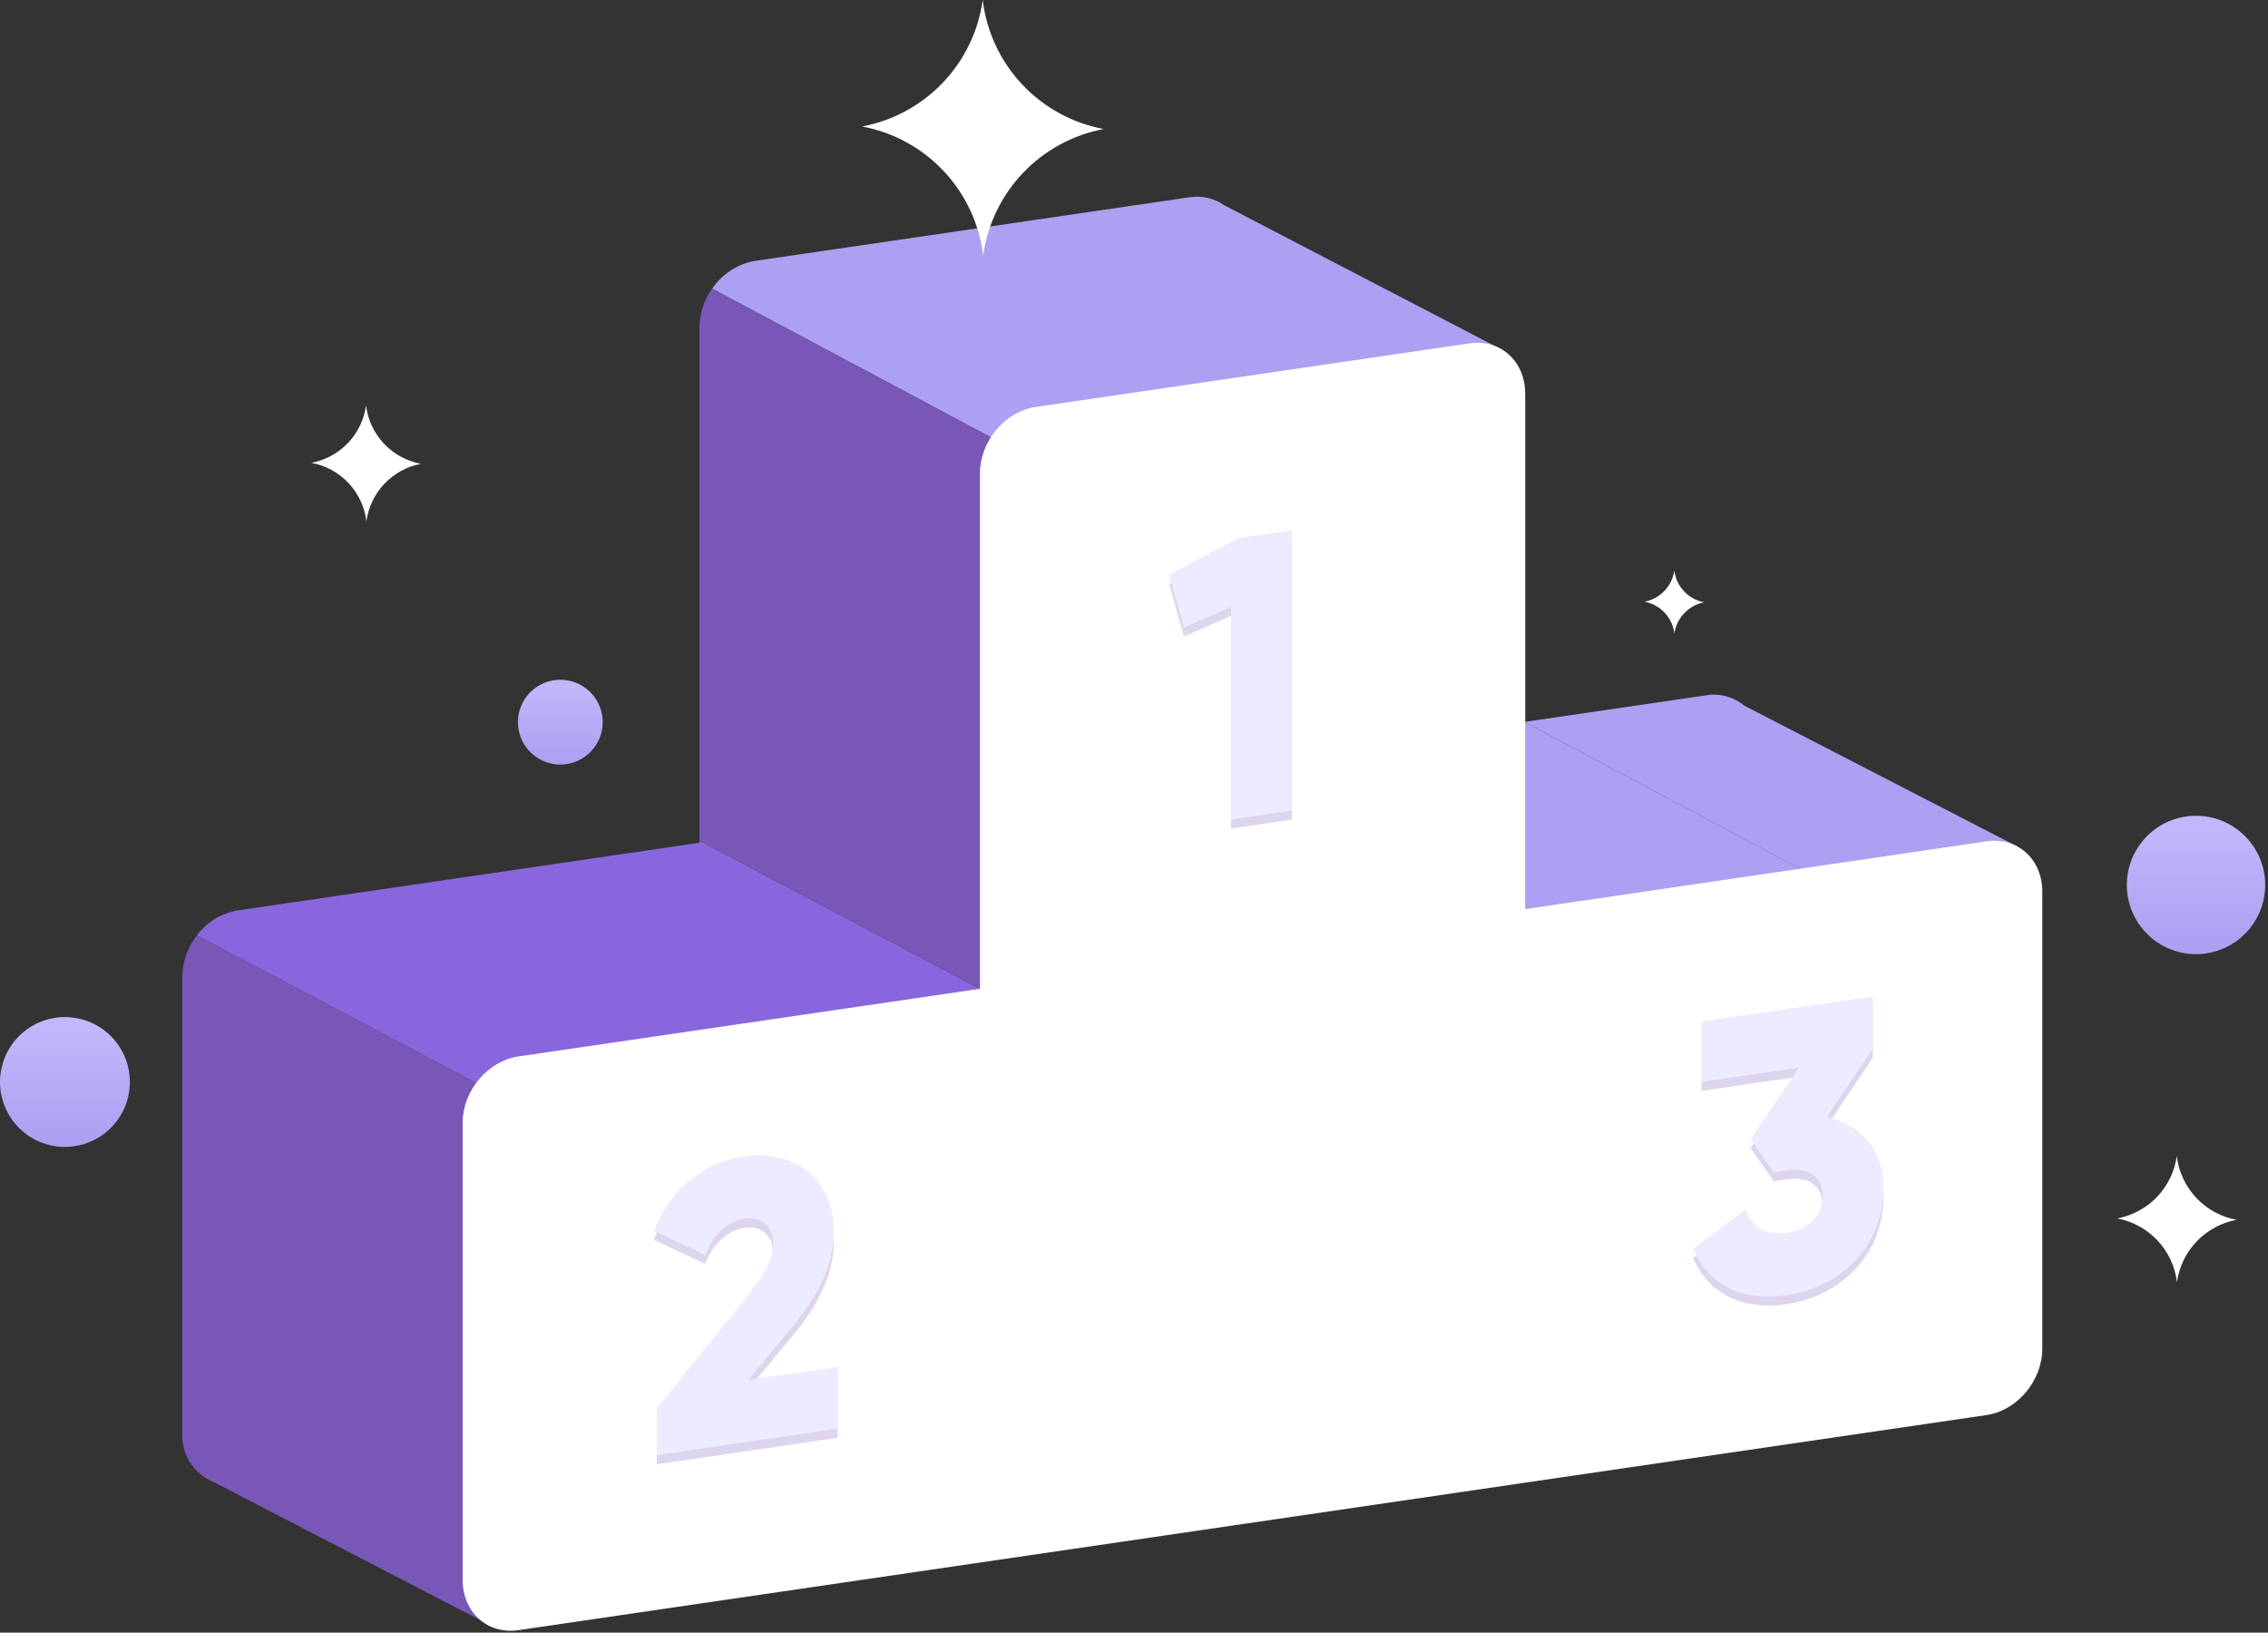 <svg width="489" height="352" viewBox="0 0 489 352" fill="none" xmlns="http://www.w3.org/2000/svg">
<rect x="0" y="0" width="489" height="352" fill="#333333" stroke="none"/>
<g clip-path="url(#clip0_142_2)">
<path d="M39.3 210.64V309.13C39.212 311.27 39.771 313.387 40.904 315.204C42.036 317.022 43.69 318.456 45.65 319.32L103.88 349.47L122.48 339.21L116.25 310.46L150.8 305.4L219.65 295.31L42.47 201.66C40.452 204.222 39.337 207.379 39.3 210.64Z" fill="#7857B7"/>
<path d="M150.8 181.7L51.28 196.28C47.758 196.868 44.599 198.792 42.46 201.65L219.65 295.31L268.34 288.18L334.73 278.45L150.8 181.24V181.7Z" fill="#8966DD"/>
<path d="M434.8 182.43L376.06 152.13C374.937 151.192 373.625 150.509 372.213 150.125C370.801 149.742 369.323 149.669 367.88 149.91L328.7 155.64L404.2 195.9L426.95 195.44L434.8 182.43Z" fill="#ABA0F2"/>
<path d="M268.35 85.26L324.11 75.54L264 44.28C261.797 42.725 259.07 42.1 256.41 42.54L162.82 56.24C160.951 56.56 159.166 57.258 157.574 58.289C155.982 59.321 154.617 60.665 153.56 62.24L268.39 123.48L268.35 85.26Z" fill="#ABA0F2"/>
<path d="M268.35 164.49V123.49L153.52 62.22C151.779 64.673 150.833 67.602 150.81 70.61V181.23L306.19 263.36V158.94L268.35 164.49Z" fill="#7857B7"/>
<path d="M328.7 155.64L306.18 158.94V263.36L334.73 278.45L367.87 273.59C374.49 272.59 379.87 266.2 379.87 259.23V196.38L404.22 195.89L328.7 155.64Z" fill="#ABA0F2"/>
<path d="M328.85 196V84.88C328.85 77.88 323.49 73.06 316.85 74.03L223.28 87.74C216.67 88.74 211.28 95.13 211.28 102.1V213.19L111.75 227.77C105.14 228.77 99.75 235.16 99.75 242.13V340.62C99.75 347.62 105.11 352.44 111.75 351.47L211.28 336.89L328.82 319.67L428.34 305.09C434.96 304.09 440.34 297.7 440.34 290.73V192.24C440.34 185.24 434.98 180.42 428.34 181.39L328.85 196Z" fill="white"/>
<g opacity="0.25">
<path d="M278.56 116.28V176.71L265.43 178.64V132.8L255.26 137.22L252.06 125.86L267.06 117.97L278.56 116.28Z" fill="#7857B7"/>
</g>
<g opacity="0.25">
<path d="M141.56 305.66L160.84 281.77C164.2 277.65 166.66 273.77 166.66 270.21C166.66 266.41 164.37 264.21 160.5 264.72C156.63 265.23 153.61 268.49 152.05 272.52L141 267.32C144.69 257.8 152.41 252.44 160.36 251.32C170.62 249.82 179.8 255.55 179.8 267.73C179.8 274.98 176.11 281.73 170.86 288.03L161.34 299.52L180.62 296.7V309.99L141.62 315.71V305.71L141.56 305.66Z" fill="#7857B7"/>
</g>
<g opacity="0.25">
<path d="M406.08 257.93C406.08 271.22 396.23 279.58 385.16 281.2C376.47 282.47 368.59 279.56 365.06 271.2L376.38 262.64C377.7 266.42 380.16 268.48 385.16 267.75C390.57 266.95 392.95 263.58 392.95 259.87C392.95 256.16 390.57 253.48 385.16 254.27L382.45 254.67L377.45 247.55L387.87 232.12L366.87 235.2V222.24L403.8 216.83V228.05L393.87 242.8C400.91 244.36 406.08 249.56 406.08 257.93Z" fill="#7857B7"/>
</g>
<path d="M278.56 114.34V174.77L265.43 176.69V130.85L255.26 135.28L252.06 123.92L267.06 116.02L278.56 114.34Z" fill="#ECEBFF"/>
<path d="M141.56 303.71L160.84 279.82C164.2 275.7 166.66 271.82 166.66 268.26C166.66 264.46 164.37 262.21 160.5 262.77C156.63 263.33 153.61 266.55 152.05 270.57L141 265.37C144.69 255.85 152.41 250.49 160.36 249.32C170.62 247.82 179.8 253.56 179.8 265.73C179.8 272.98 176.11 279.73 170.86 286.03L161.34 297.53L180.62 294.71V308L141.62 313.72V303.72L141.56 303.71Z" fill="#ECEBFF"/>
<path d="M406.08 256C406.08 269.29 396.23 277.64 385.16 279.26C376.47 280.54 368.59 277.63 365.06 269.26L376.38 260.7C377.7 264.48 380.16 266.53 385.16 265.8C390.57 265 392.95 261.63 392.95 257.92C392.95 254.21 390.57 251.53 385.16 252.33L382.45 252.72L377.45 245.6L387.87 230.18L366.87 233.25V220.25L403.8 214.84V226.1L393.87 240.85C400.91 242.41 406.08 247.61 406.08 256Z" fill="#ECEBFF"/>
<path d="M473.48 205.72C476.431 205.72 479.316 204.845 481.769 203.205C484.223 201.566 486.135 199.236 487.264 196.51C488.394 193.783 488.689 190.783 488.113 187.889C487.538 184.995 486.117 182.336 484.03 180.25C481.943 178.163 479.285 176.742 476.391 176.167C473.497 175.591 470.497 175.886 467.77 177.016C465.044 178.145 462.714 180.057 461.075 182.511C459.435 184.964 458.56 187.849 458.56 190.8C458.56 194.757 460.132 198.552 462.93 201.35C465.728 204.148 469.523 205.72 473.48 205.72Z" fill="url(#paint0_linear_142_2)"/>
<path d="M120.81 164.84C122.618 164.84 124.386 164.304 125.889 163.299C127.392 162.294 128.564 160.866 129.255 159.195C129.947 157.525 130.127 155.687 129.774 153.913C129.42 152.14 128.549 150.511 127.269 149.234C125.99 147.956 124.361 147.086 122.587 146.734C120.813 146.383 118.975 146.565 117.305 147.259C115.635 147.952 114.209 149.125 113.205 150.629C112.202 152.134 111.668 153.902 111.67 155.71C111.67 156.91 111.906 158.098 112.366 159.206C112.825 160.315 113.499 161.322 114.348 162.169C115.196 163.017 116.204 163.69 117.313 164.148C118.422 164.606 119.61 164.841 120.81 164.84Z" fill="url(#paint1_linear_142_2)"/>
<path d="M14 247.28C16.769 247.28 19.476 246.459 21.778 244.92C24.08 243.382 25.875 241.196 26.934 238.637C27.994 236.079 28.271 233.264 27.731 230.549C27.191 227.833 25.857 225.338 23.899 223.38C21.942 221.422 19.447 220.089 16.731 219.549C14.015 219.009 11.201 219.286 8.642 220.345C6.084 221.405 3.898 223.2 2.359 225.502C0.821 227.804 0 230.511 0 233.28C0 236.993 1.475 240.554 4.101 243.179C6.726 245.805 10.287 247.28 14 247.28Z" fill="url(#paint2_linear_142_2)"/>
<path d="M78.92 87.43C78.5 90.467 77.135 93.294 75.019 95.513C72.903 97.731 70.143 99.227 67.13 99.79C70.194 100.348 73 101.872 75.135 104.14C77.271 106.407 78.626 109.298 79 112.39C79.413 109.354 80.77 106.525 82.878 104.302C84.987 102.078 87.74 100.574 90.75 100C87.698 99.435 84.906 97.911 82.778 95.651C80.651 93.39 79.299 90.511 78.92 87.43Z" fill="white"/>
<path d="M469.33 249.24C468.874 252.548 467.389 255.628 465.084 258.044C462.779 260.46 459.773 262.089 456.49 262.7C459.817 263.32 462.86 264.984 465.176 267.452C467.492 269.919 468.962 273.061 469.37 276.42C469.835 273.12 471.325 270.05 473.629 267.642C475.933 265.234 478.934 263.611 482.21 263C478.877 262.38 475.829 260.71 473.512 258.234C471.194 255.759 469.729 252.607 469.33 249.24Z" fill="white"/>
<path d="M361 123C360.765 124.651 360.02 126.187 358.869 127.394C357.718 128.601 356.218 129.417 354.58 129.73C356.243 130.04 357.763 130.872 358.92 132.106C360.076 133.34 360.809 134.911 361.01 136.59C361.246 134.938 361.993 133.4 363.146 132.194C364.299 130.987 365.8 130.171 367.44 129.86C365.776 129.552 364.253 128.721 363.094 127.487C361.936 126.253 361.202 124.681 361 123Z" fill="white"/>
<path d="M211.88 0C210.952 6.697 207.942 12.933 203.276 17.827C198.611 22.72 192.525 26.024 185.88 27.27C192.624 28.527 198.792 31.902 203.486 36.906C208.18 41.909 211.155 48.279 211.98 55.09C212.908 48.393 215.918 42.157 220.583 37.263C225.249 32.37 231.334 29.066 237.98 27.82C231.234 26.566 225.065 23.192 220.37 18.188C215.676 13.184 212.701 6.812 211.88 0Z" fill="white"/>
</g>
<defs>
<linearGradient id="paint0_linear_142_2" x1="473.48" y1="203.86" x2="473.48" y2="178.23" gradientUnits="userSpaceOnUse">
<stop stop-color="#ABA0F2"/>
<stop offset="1" stop-color="#C1B8FB"/>
</linearGradient>
<linearGradient id="paint1_linear_142_2" x1="120.81" y1="163.7" x2="120.81" y2="148.01" gradientUnits="userSpaceOnUse">
<stop stop-color="#ABA0F2"/>
<stop offset="1" stop-color="#C1B8FB"/>
</linearGradient>
<linearGradient id="paint2_linear_142_2" x1="13.99" y1="245.54" x2="13.99" y2="221.49" gradientUnits="userSpaceOnUse">
<stop stop-color="#ABA0F2"/>
<stop offset="1" stop-color="#C1B8FB"/>
</linearGradient>
<clipPath id="clip0_142_2">
<rect width="488.4" height="351.59" fill="white"/>
</clipPath>
</defs>
</svg>
